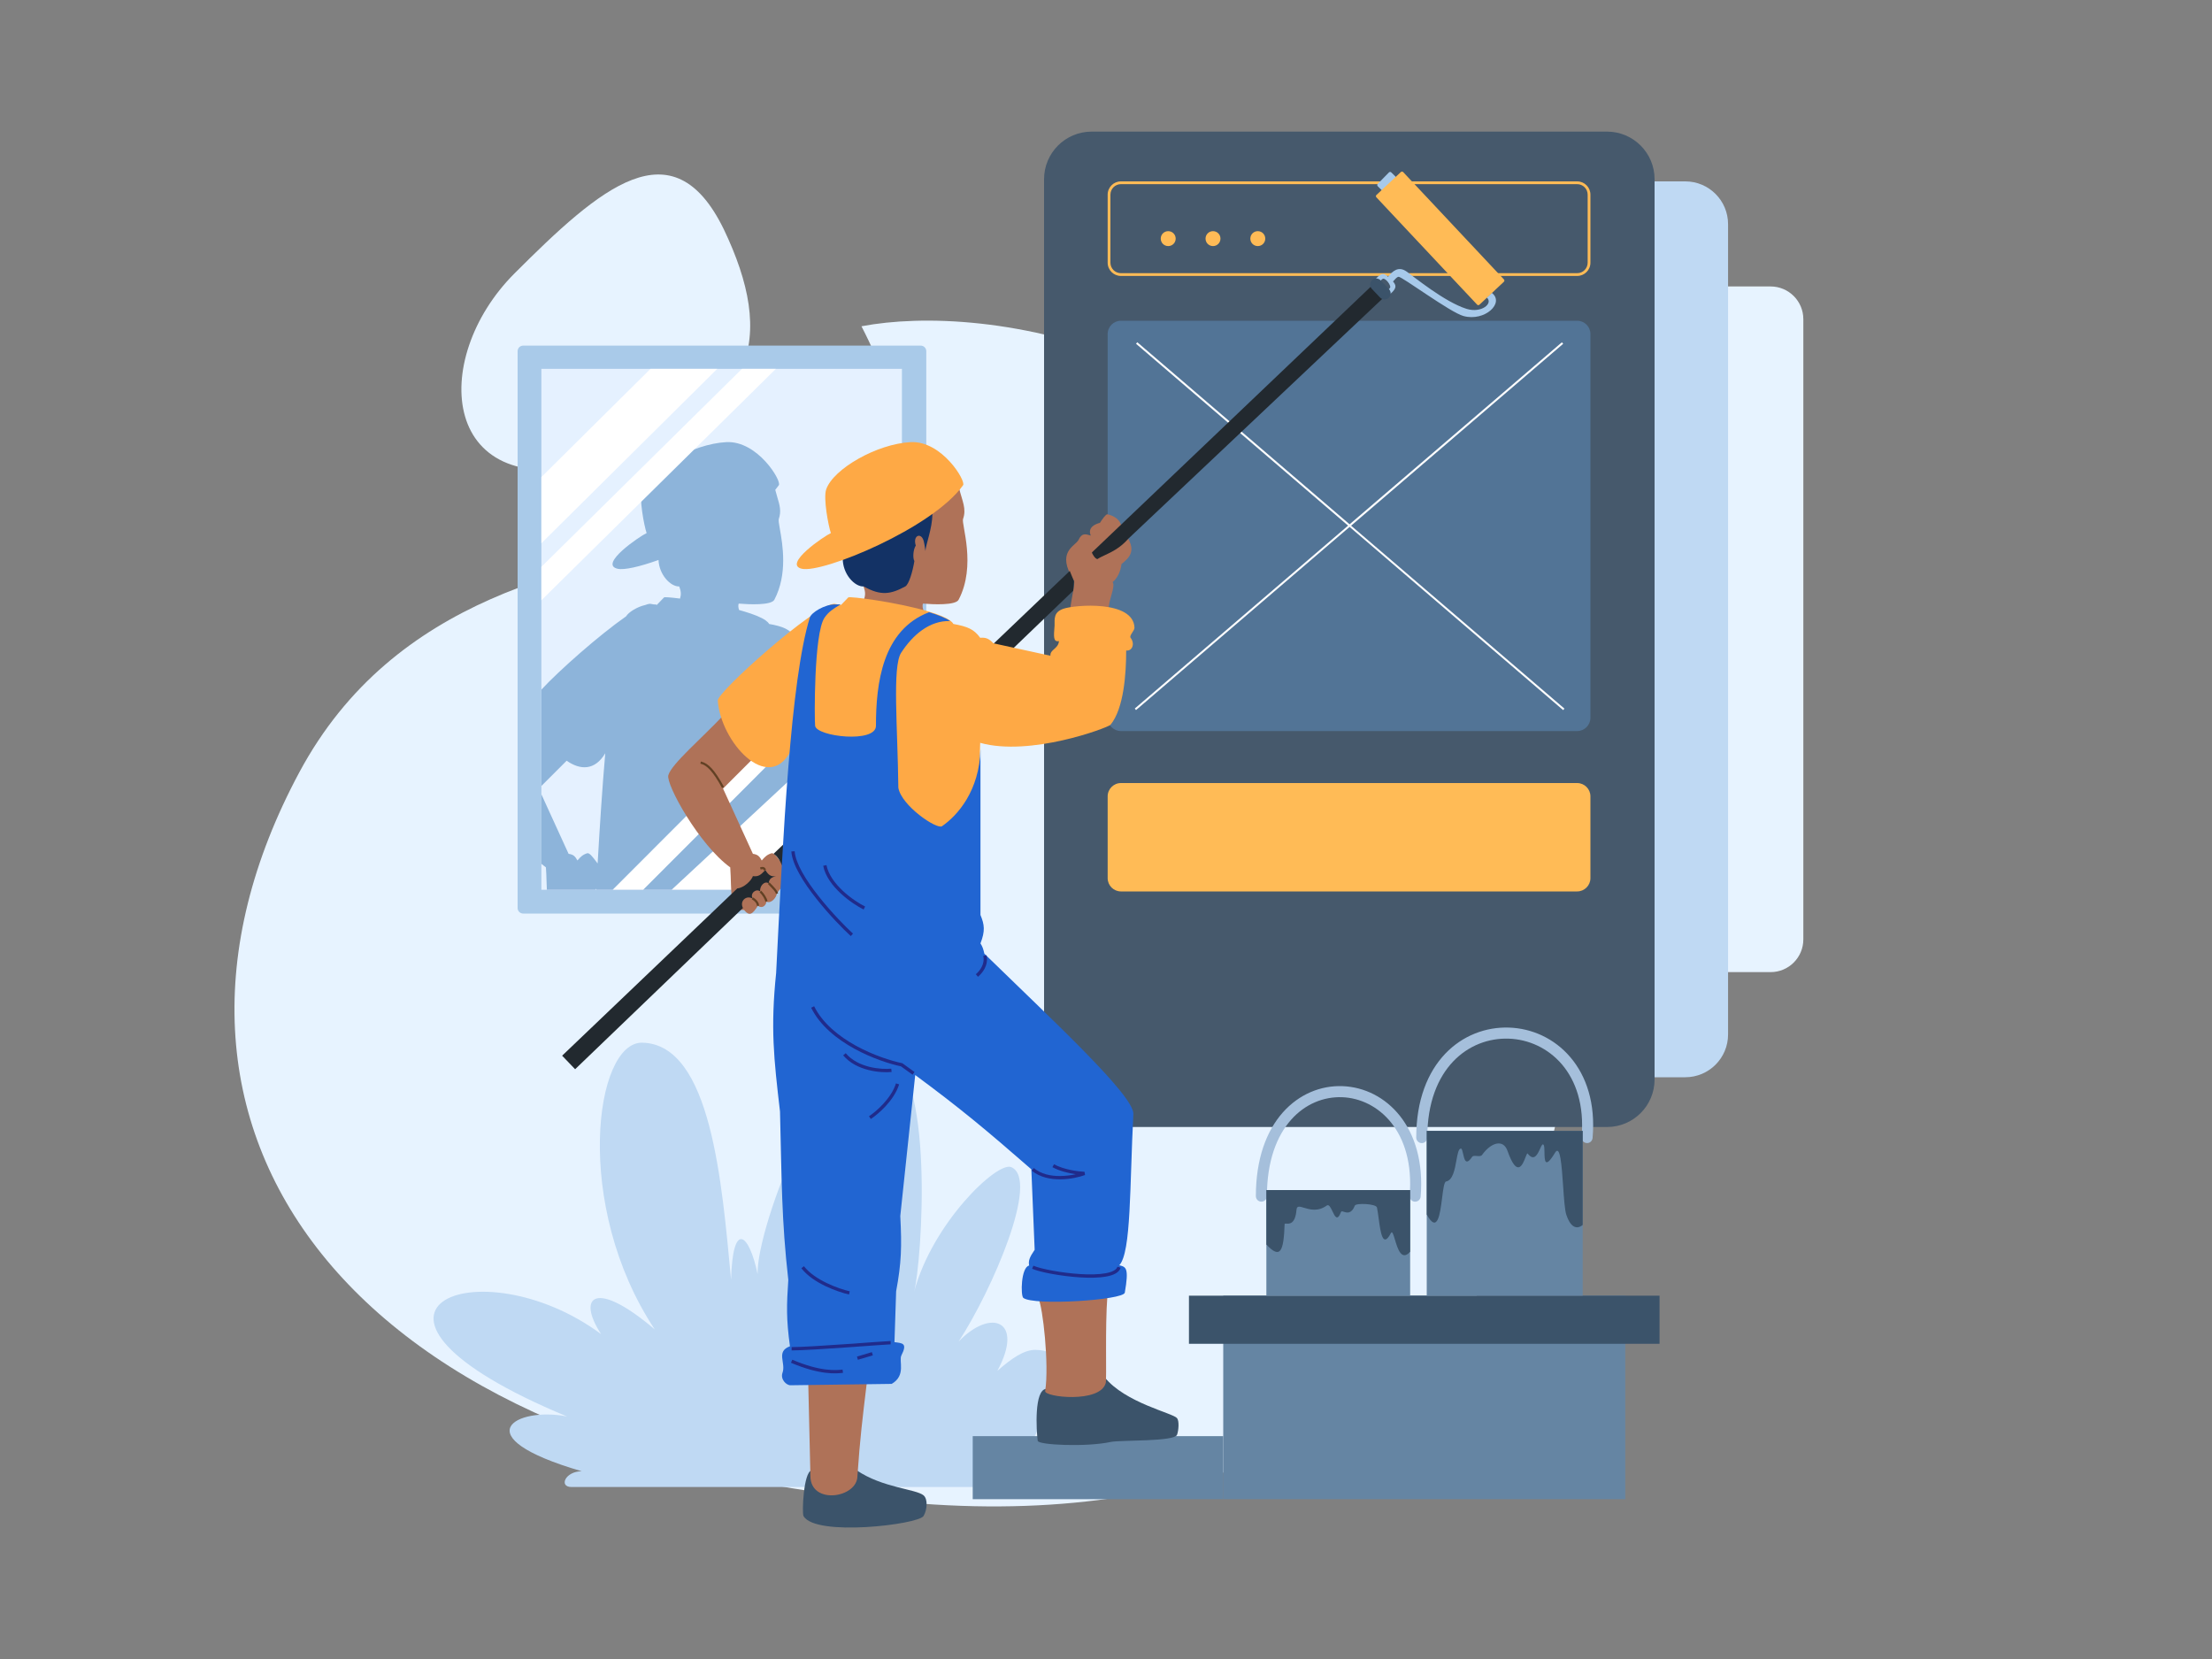 <?xml version="1.0" encoding="utf-8"?>
<!-- Generator: Adobe Illustrator 25.3.1, SVG Export Plug-In . SVG Version: 6.00 Build 0)  -->
<svg version="1.1" id="Layer_1" xmlns="http://www.w3.org/2000/svg" xmlns:xlink="http://www.w3.org/1999/xlink" x="0px" y="0px"
	 viewBox="0 0 4000 3000" style="enable-background:new 0 0 4000 3000;" xml:space="preserve">
<rect x="0" y="0" width="4000" height="3000" fill="#808080" stroke="none"/>
<style type="text/css">
	.st0{fill:#E7F3FF;}
	.st1{fill:#BFD9F3;}
	.st2{fill:#46596C;}
	.st3{fill-rule:evenodd;clip-rule:evenodd;fill:#FFBB56;}
	.st4{fill:#FFBB56;}
	.st5{fill:#527496;}
	.st6{fill:#FFFFFF;}
	.st7{fill:#A9CAE9;}
	.st8{fill:#E5F1FF;}
	.st9{fill:#8DB4DA;}
	.st10{fill-rule:evenodd;clip-rule:evenodd;fill:#FFFFFF;}
	.st11{fill:#AF7258;}
	.st12{fill-rule:evenodd;clip-rule:evenodd;fill:#624124;}
	.st13{fill-rule:evenodd;clip-rule:evenodd;fill:#22292F;}
	.st14{fill:#6585A3;}
	.st15{fill:#3B536A;}
	.st16{fill:#133265;}
	.st17{fill:#FEA945;}
	.st18{fill-rule:evenodd;clip-rule:evenodd;fill:#A5BFDB;}
	.st19{fill:#2165D2;}
	.st20{fill-rule:evenodd;clip-rule:evenodd;fill:#202B8B;}
	.st21{fill:#A7C9EA;}
	.st22{fill-rule:evenodd;clip-rule:evenodd;fill:#3B536A;}
</style>
<g>
	<path class="st0" d="M1085.8,835.5c290-79.5,315.5-227.5,223-421c-92.5-189.5-223-75.5-378.5,80C774.8,650,795.8,915,1085.8,835.5z
		"/>
	<path class="st0" d="M541.3,1396.5c343-639,1319.5-220,1016.5-806.5c219.7-41.7,747.3,22.6,1100.5,613
		c441.5,738,54.5,1595-993,1516C617.8,2640,198.3,2035.5,541.3,1396.5z"/>
	<path class="st0" d="M2501,577.2c0-32.7,26.5-59.2,59.2-59.2h641.6c32.7,0,59.2,26.5,59.2,59.2v1121.5c0,32.7-26.5,59.2-59.2,59.2
		h-641.6c-32.7,0-59.2-26.5-59.2-59.2V577.2z"/>
	<path class="st1" d="M2131,405.4c0-42.7,34.7-77.4,77.4-77.4h839.1c42.8,0,77.4,34.7,77.4,77.4v1465.2c0,42.8-34.7,77.4-77.4,77.4
		h-839.1c-42.8,0-77.4-34.7-77.4-77.4V405.4z"/>
	<path class="st2" d="M1888,324c0-47.5,38.5-86,86-86h932c47.5,0,86,38.5,86,86v1628c0,47.5-38.5,86-86,86h-932
		c-47.5,0-86-38.5-86-86V324z"/>
	<path class="st3" d="M2852,333h-825c-10.5,0-19,8.5-19,19v123c0,10.5,8.5,19,19,19h825c10.5,0,19-8.5,19-19V352
		C2871,341.5,2862.5,333,2852,333z M2027,328c-13.2,0-24,10.7-24,24v123c0,13.3,10.8,24,24,24h825c13.2,0,24-10.7,24-24V352
		c0-13.3-10.8-24-24-24H2027z"/>
	<path class="st4" d="M2003,1440c0-13.2,10.8-24,24-24h825c13.2,0,24,10.8,24,24v148c0,13.2-10.8,24-24,24h-825
		c-13.2,0-24-10.8-24-24V1440z"/>
	<path class="st5" d="M2003,604c0-13.3,10.8-24,24-24h825c13.2,0,24,10.7,24,24v694c0,13.2-10.8,24-24,24h-825
		c-13.2,0-24-10.8-24-24V604z"/>
	<path class="st6" d="M2440.5,952.8L2054.3,1284l-2.3-2.7l385.8-330.8l-383.5-328.9l2.3-2.7l383.9,329.2L2824.4,619l2.3,2.7
		l-383.5,328.9l385.8,330.8l-2.3,2.7L2440.5,952.8z"/>
	<path class="st7" d="M946,625c-5.5,0-10,4.5-10,10v1007c0,5.5,4.5,10,10,10h719c5.5,0,10-4.5,10-10V635c0-5.5-4.5-10-10-10H946z"/>
	<path class="st8" d="M979,667h652v942H979V667z"/>
	<path class="st9" d="M988.9,1609c-0.3-4.9-0.4-10.1-0.6-15.6c-0.2-7.9-0.5-16.3-1.1-24.9c-2.7-2-5.5-4.1-8.2-6.4v-125.7l49.2,107.6
		c9.3,1.3,11.9,4.8,16,12c5.5-6.5,9.5-10.5,17.5-13c4.2-1.3,10,6.6,15.4,13.7c1.2,1.6,2.4,3.2,3.6,4.7c4-69.2,8.4-137.1,13.8-199.3
		c-18.7,31.6-45.4,30.7-69.8,13.5l-45.6,45.6V1247c30.6-33.3,103.7-98.1,153.1-132.5c4.3-7.4,19.9-17.2,34.7-20.5
		c3.4-1.3,6.2-2.1,8.5-2.2l7.2,1.2h4.2c-0.3,0.2-0.6,0.4-0.9,0.5l1.9,0.3l13-13.5c1-0.9,12.2,0,28.9,2.1c2.1-7,2.1-12.6-1.4-21.9
		c-15.7,0.5-36.4-21.1-37.5-47.9c-34.3,12.3-62.2,18.6-74,15.9c-35-8,41-59.5,52.5-64.5c-4.5-13-14-63-8.5-79
		c12.8-37.2,91.8-82.3,152.5-85.5c57-3,101,71,95,78c-2,2.8-4.1,5.5-6.4,8.3c1.2,4.6,2.4,8.8,3.6,12.8v0v0l0,0v0
		c4.4,14.7,7.7,25.8,2.8,39.9c-0.8,2.4,0.3,8.9,2,18.3c4.9,27.9,14.3,81.3-10,127.7c-5.5,10.5-46.5,8.5-64.5,7
		c-1.2,2.9-0.7,7.8,0.7,11.6c3.4,0.9,6.7,1.8,9.8,2.8c16.4,4.9,30.2,10.3,38.1,15.9c3,2.1,5.2,4.3,6.4,6.5
		c25.9,4.7,37.2,9.6,48.5,25c9.6-0.7,14.9,0.7,24,10l103,22.5c-0.5-5.7,2.9-8.7,6.6-12c3.9-3.4,8.1-7.2,8.9-14.5
		c-10.5,2.1-9.6-8.4-8.1-26.6l0.1-0.9c0-1.1,0-2.1,0-3.2v0c-0.1-12.1-0.2-22.2,16-27.8c6.7-2.3,22.7-4.8,41.3-5.4v232
		c-49.7,15.2-131.4,32.8-191.8,15.9l-1,32.3c0.8-6.8,1.4-13.8,1.5-21.2V1609H1078c0-0.7,0.1-1.3,0.1-2l-1.6,2H988.9z"/>
	<path class="st9" d="M1439.7,1344.5v10C1439.8,1351.2,1439.8,1347.9,1439.7,1344.5z"/>
	<path class="st10" d="M1163,1609h-55.1l523.1-523.8v55.2L1163,1609z"/>
	<path class="st10" d="M1390.8,1609h-176.3l416.5-387v163.8L1390.8,1609z"/>
	<path class="st10" d="M979,862.7L1176.3,667h120.7L979,982.4V862.7z"/>
	<path class="st10" d="M979,1025l362.7-358h61.3l-424,418.5V1025z"/>
	<path class="st1" d="M1830,2689h-796.5c-23.5,0-11.5-28.5,18.5-28.5c-216.5-63-118.5-117.5-26.5-99
		c-461-191.5-159.5-312.5,61.5-149c-44.5-68-11-100.5,97-8.5c-148.5-224.2-108.5-520.4-22.5-518.5c124.8,2.8,144,255,160.5,428.5
		c3-109,32.9-82.8,48-10c-2.4-86.7,130.5-430,226.5-404.5s70.3,384,56.6,436c33.2-123.8,149.9-235.5,175.4-225
		c52.9,21.8-35,223.5-95,315.5c57.9-60.8,119.6-38.9,70,53c25-22,48-38.3,69-38C1973,2442.5,1865.3,2589.5,1830,2689z"/>
	<path class="st11" d="M2012,1052.5c5.8,8.7-8.5,34-7.5,53H1935c1.4-21.3,10-50.8,7-55.5c-33.5-53,2.8-62,8.5-74
		c5.9-12.4,12.3-10.6,22-7.5c-6.7-15.5,10-21.5,16.5-23c4.4-6.9,11-16,13.5-15.5c22.5,4.9,30.1,21.7,23.5,36.5l14,7.5
		c13.1,22.9,2.5,34.5-12,46C2026.5,1033,2020.5,1046,2012,1052.5z"/>
	<path class="st11" d="M1208.5,1402c5.5-20.5,61.4-67.6,101-110c0-0.8,35.7,52,53.5,78.5l-55.5,55.5l54,118c9.3,1.3,11.9,4.8,16,12
		c5.5-6.5,9.5-10.5,17.5-13s22.2,28.7,27,24l-1.5,28.5L1405,1615c-1,8.5-10.5,19.5-19,15.5c-1,7.5-8,13-15.5,7.5
		c-9.8,15.4-15.3,19.4-25,7.5c-28.1,2.1-21.9-35.3-25-77C1264,1527.5,1204.1,1418.5,1208.5,1402z"/>
	<path class="st12" d="M1287.4,1390c6.6,7.3,13.6,18,21.8,33l-3.5,1.9c-8.2-15-15-25.3-21.3-32.2c-6.2-6.9-11.9-10.4-17.9-11.8
		l0.9-3.9C1274.5,1378.7,1280.8,1382.7,1287.4,1390z M1380,1571.9c-0.4-0.2-1.5-0.5-4.4,0.5l-1.3-3.8c3.1-1,5.6-1.3,7.5-0.2
		c1.8,0.9,2.7,2.7,3.3,4c0,0.1,0.1,0.2,0.1,0.2l-3.6,1.8C1380.9,1572.7,1380.5,1572.2,1380,1571.9z M1392.5,1602.5
		c-1.2-1.2-2.5-2.6-3.9-4.1l2.9-2.8c1.4,1.4,2.6,2.8,3.8,4c2.9,3,5.2,5.4,6.9,7.5c2.5,3,4.2,5.5,4.8,8.5l-3.9,0.8
		c-0.4-2-1.5-3.9-3.9-6.7C1397.5,1607.7,1395.3,1605.4,1392.5,1602.5z M1380.5,1622.2c-1.9-3.1-4.3-6.2-6.9-8.8l2.8-2.8
		c2.9,2.9,5.5,6.2,7.5,9.6c2,3.3,3.5,6.6,4.1,9.5l-3.9,0.8C1383.6,1628.2,1382.3,1625.3,1380.5,1622.2z M1366.7,1632.4
		c-1.5-2.1-3.9-4.3-7.2-6.2l2-3.5c3.7,2.1,6.6,4.7,8.4,7.3c1.9,2.6,2.9,5.5,2.5,8.2l-4-0.5
		C1368.7,1636.4,1368.2,1634.5,1366.7,1632.4z"/>
	<path class="st13" d="M2500,540l-20.8-22l-504.7,481c0,1.5,5.7,11.8,10,12c3.8-2.6,8.4-4.7,13.7-7.2c12.2-5.7,27.6-12.9,42.3-29.8
		L2500,540z M1934.5,1032.4L1398.8,1544c7.8,5,11.7,12.2,18.2,27.3l523.8-503.2l1.2-17.2L1934.5,1032.4z M1384,1573.3
		c-0.4,0.4-0.7,0.8-1.1,1.1c-6.9,7.1-11.1,11.4-21.4,9.9c-2.5,7.7-16,21.2-28.2,22.2L1016.5,1909l23.5,24.5l303.5-291.6
		c-6.5-12.4,6-23.9,17.6-16.9c-5.6-9.5,6.4-19,13.5-13c-1.2-10,8.1-19.7,15.3-14.7c1.2-8,4.5-10.6,13.5-13
		C1393.9,1586.1,1389.1,1581.6,1384,1573.3z"/>
	<path class="st14" d="M2212,2343h727v368h-727V2343z"/>
	<path class="st15" d="M2150,2343h851v87h-851V2343z"/>
	<path class="st14" d="M1759,2597h453v114h-453V2597z"/>
	<path class="st11" d="M1741.5,938.5c6.5-18.5-1.3-32-7-55c-88.4,30.1-112.6,94.5-173,177c4.4,11.7,3.2,17.5-0.5,27.5l109.5,17
		c-2-4-2.9-10.1-1.5-13.5c18,1.5,59,3.5,64.5-7C1766,1022.5,1738.2,947.9,1741.5,938.5z"/>
	<path class="st15" d="M1876.5,2605.5c-2.5-19-6.7-92.6,15.5-94l105.5-21c37.5,46.5,123.6,64.7,131,74c4,5,3,21.5,0,30
		c-4.5,12.8-103,9.3-120,13C1964.1,2617.1,1877.5,2613,1876.5,2605.5z"/>
	<path class="st15" d="M1670,2704c-14-11.5-74-13.5-120.5-45h-82c-14.5,3-17.6,77-14.5,82.5c21.5,37.9,207.5,15.3,217,0
		C1676.5,2731,1678.4,2710.9,1670,2704z"/>
	<path class="st16" d="M1562,1060.5c-16.5,1-39-23-38-52L1676,907l10,22.5c0.2,25.6-12.5,57-12.5,67c-1.2-6.8-1.3-10.5-3-17.5
		c-4-17-20.5-11.5-14.5,7.5c-5.1,8-5.5,23.5-2.5,28c-3.1,19.1-10,42.5-16.5,46C1611,1074.5,1593.1,1078,1562,1060.5z"/>
	<path class="st11" d="M1890,2515.5c7.5-48-4.5-153-12-166.5c4-3.2,84.7-5,124.5-5.5c-4.4,57-1,150-3,157.5
		C1989.4,2538,1888.3,2526.5,1890,2515.5z"/>
	<path class="st11" d="M1550.5,2669c4.7-68.4,9.2-104.5,17-169c-34.5-20.9-60.2-14.3-105.7-2.6l-0.3,0.1l4,171.5
		C1465.5,2722,1550.5,2709,1550.5,2669z"/>
	<path class="st17" d="M1450,1028.5c-35-8,41-59.5,52.5-64.5c-4.5-13-14-63-8.5-79c12.8-37.2,91.8-82.3,152.5-85.5
		c57-3,101,71,95,78C1686.5,955,1487.5,1037.1,1450,1028.5z"/>
	<path class="st18" d="M2839.8,1911.9c29,34.1,45.6,83.4,40.1,146c-0.5,5.5-5.3,9.6-10.8,9.1s-9.6-5.3-9.1-10.8
		c5.1-58-10.4-101.8-35.4-131.3c-25.2-29.6-60.5-45.5-96.5-46.7c-36-1.2-72.5,12.1-100.2,41.1c-27.6,29-46.9,74.2-46.9,137.8
		c0,5.5-4.5,10-10,10s-10-4.5-10-10c0-67.7,20.7-118.3,52.4-151.6c31.7-33.3,73.9-48.7,115.3-47.3
		C2770.2,1859.5,2810.9,1877.8,2839.8,1911.9z"/>
	<path class="st18" d="M2427.8,1964.1c78.7,3,151.4,74.6,141.2,199.7c-0.4,5.5-5.3,9.6-10.8,9.2c-5.5-0.4-9.6-5.3-9.1-10.8
		c9.5-116-56.9-175.7-122.1-178.1c-33-1.2-66.7,11.9-92.3,40.8c-25.6,28.9-43.7,74.3-43.7,138.1c0,5.5-4.5,10-10,10s-10-4.5-10-10
		c0-67.5,19.2-118,48.7-151.3C2349.3,1978.3,2388.8,1962.6,2427.8,1964.1z"/>
	<path class="st14" d="M2580,2045h282v298h-282V2045z"/>
	<path class="st14" d="M2290,2152h260v191h-260V2152z"/>
	<path class="st17" d="M1534,1080.3l-13,13.5l-12.5-2c-35,2-211.5,159.5-210.5,175c5,74,90.1,169.1,131.5,92
		c127.3,86.5,200.7,126.1,337,172.5l6-188c90.7,25.3,229.5-27,235.5-32.5c24.4-29.3,28.5-93.5,28.5-134.5c10.5,1.5,16.5-11.7,8-23
		c-3-4,7-12.7,7-18c-1.5-50.5-108-41.6-128.5-34.5c-17.6,6.1-16,17.5-16,31l-0.1,0.9c-1.5,18.2-2.4,28.7,8.1,26.6
		c-1.5,14.5-16.5,15-15.5,26.5l-103-22.5c-9.1-9.3-14.4-10.7-24-10c-11.2-15.4-22.6-20.3-48.5-25c-1.2-2.2-3.4-4.4-6.4-6.5
		c-7.9-5.6-21.6-11-38.1-15.9C1623.9,1089.2,1536.8,1077.9,1534,1080.3z"/>
	<path class="st19" d="M1773,1354.5v-10C1773.1,1347.9,1773.1,1351.2,1773,1354.5v300c7.3,17.9,8.7,28.7,0,51.5
		c3.6,5.7,5.1,9.8,7,18.5c123,120,269.5,255.5,269.5,289.5c-6.8,129.3-3.6,250.9-25.5,274h0c12.2,3,17.8,4.4,10,49.5
		c-2.3,13.6-165,24-183.5,9.5c-5.1-4-4.4-55.3,10.5-58.5c-1.6-8.5,0.5-14.7,10-28.5l-6-145.5c-82.3-71.8-128.4-110.2-210-170.5
		l-27,255c2.9,54.7,2.1,84.7-7.5,136l-3,92c14,2,24.1,1.3,12.5,24c-5.1,10,9,36-17.5,51.5l-183,2.5c-8,0-18.6-11.2-14.5-22.5
		c6.6-18-12.5-38.5,13.5-48c-6.8-48.9-6.1-74.7-3-120c-12.3-108.3-11.9-181-15-304.5c-11.3-96.6-17.3-150.8-7-250.5
		c12.5-246.5,25.9-530.3,61-643c2.8-9,26.6-23.3,44.5-23.5h11c-14.1,8.4-21.6,13.3-29,24c-19.5,28.3-18.3,185.5-17,195.5
		c2.5,19.5,110,32,110,0c0-77,11.7-173.3,96-205.4c16.4,4.9,30.2,10.3,38.1,15.9c-37.1-1.1-67.6,25-88.6,57.5
		c-16.2,25-6.2,135.6-5,244c5.3,32.3,69.6,76,79,69.5C1731.3,1474.8,1771.3,1430.2,1773,1354.5z"/>
	<path class="st20" d="M1445.5,1580.3c-8.1-14.5-13.7-28.6-14.5-40.6l6-0.4c0.7,10.7,5.8,23.8,13.7,38.1
		c7.9,14.2,18.5,29.2,29.9,43.6c22.8,28.9,48.5,55.1,61.9,67.3l-4,4.4c-13.6-12.3-39.6-38.8-62.6-68
		C1464.4,1610.2,1453.6,1594.9,1445.5,1580.3z M1520.1,1615.4c-14.5-13.6-27.8-30.7-31.5-49.8l5.9-1.2c3.4,17.3,15.6,33.4,29.7,46.6
		c14.1,13.2,30,23.2,40.2,28.3l-2.7,5.4C1551,1639.3,1534.7,1629,1520.1,1615.4z M1764.6,1761.7c6.7-5.6,16.7-17.6,13.5-33.1
		l5.9-1.2c4,18.9-8.3,32.9-15.5,38.9L1764.6,1761.7z M1545,1896.4c-31.5-17.3-62.2-41.7-78.2-74.1l5.4-2.7
		c15.2,30.8,44.7,54.4,75.7,71.5c31,17,63.2,27.2,83.2,31.4l0.6,0.1l22,15.9l-3.5,4.9l-21-15.1
		C1608.6,1923.9,1576.2,1913.5,1545,1896.4z M1570.5,1934.9c-16.4-4.1-33.6-12.1-45.8-26.5l4.6-3.9c11,13.2,27,20.6,42.6,24.6
		c15.7,3.9,30.8,4.3,39.8,3.4l0.6,6C1602.6,1939.4,1586.8,1939.1,1570.5,1934.9z M1597.4,1995.9c9.6-10.5,18.6-23.2,22.8-36.8
		l5.7,1.8c-4.6,14.8-14.2,28.3-24.1,39.1c-9.9,10.8-20.4,19.1-27.1,23.5l-3.3-5C1577.7,2014.4,1587.8,2006.4,1597.4,1995.9z
		 M1906,2105.4c17.4,9.7,44,13.1,55.2,13.6l0.9,5.8c-10.1,3.7-26.9,7.7-44.8,7.8c-17.8,0.1-37.1-3.6-51.7-15.8l3.9-4.6
		c13,11,30.7,14.6,47.8,14.4c10-0.1,19.8-1.4,28-3.2c-13-1.9-29.6-5.8-42.2-12.8L1906,2105.4z M1901.9,2303.6
		c-15.3-2.8-28.3-6.2-35.6-9.3l2.4-5.5c6.7,2.9,19.1,6.1,34.4,8.9c15.2,2.8,32.9,5.1,50,6.2c17.1,1.1,33.5,0.8,45.9-1.4
		c6.2-1.1,11.4-2.7,15.1-4.8c3.7-2.1,5.8-4.4,6.6-7l5.8,1.7c-1.4,4.6-4.9,8.1-9.4,10.6c-4.5,2.5-10.4,4.3-16.9,5.4
		c-13.2,2.4-30.1,2.6-47.4,1.5C1935.3,2308.8,1917.3,2306.4,1901.9,2303.6z M1492.7,2325.7c-16.3-7.8-33-18.6-43.6-32.3l4.7-3.7
		c9.8,12.7,25.5,22.9,41.5,30.6c15.9,7.7,31.7,12.6,41.3,14.8l-1.3,5.8C1525.3,2338.6,1509.1,2333.5,1492.7,2325.7z M1531.5,2436.5
		c-39.5,2.8-82.6,5.5-100,5.5v-6c17.1,0,60-2.7,99.6-5.5c15-1,29.5-2.1,41.9-3c4-0.3,7.7-0.6,11.2-0.8c14.3-1,24.4-1.7,26.3-1.7v6
		c-1.6,0-11.3,0.7-25.9,1.7c-3.5,0.2-7.2,0.5-11.2,0.8C1561,2434.4,1546.5,2435.4,1531.5,2436.5z M1578.4,2450.9
		c-6,1.8-19.8,6-27.1,8l-1.6-5.8c7.2-2,20.9-6.1,26.9-8L1578.4,2450.9z M1524.4,2482.5c-12.5,1.6-42,4-94.1-18.2l2.4-5.5
		c51,21.8,79.4,19.2,90.9,17.8L1524.4,2482.5z"/>
	<path class="st21" d="M2543.5,491c-14.6-10.3-25-1-33.5,9.5c-7.7-7.4-12.5-6.7-22,3.5l6,6.5c2.3-2.8,5.1-6,7-6.5
		c3.4-0.9,11.3,7,13,14c0.4,1.7-0.5,3.5-4.5,6.5l4,7.5c14-11.5,10.5-17,5.5-23c3.6-3.7,6.5-7.9,10-8.5c5.5-1,93.5,64.5,117.5,71
		c38.6,10.5,75-24,51-42l-9,8.5c12.4,10.5-9.6,28.9-36.5,20.5C2612.4,546.1,2557.2,500.7,2543.5,491z"/>
	<path class="st15" d="M2481,506.6c4.4-4.2,11.4-4,15.6,0.4l15.1,15.9c4.2,4.4,4,11.4-0.4,15.6l0,0c-4.4,4.2-11.4,4-15.6-0.4
		l-15.1-15.9C2476.4,517.7,2476.6,510.8,2481,506.6L2481,506.6z"/>
	<path class="st21" d="M2491.4,336.8c-1.2-1.2-1.2-3.1-0.1-4.2l20.3-20.8c1.2-1.2,3.1-1.2,4.2-0.1l7.7,7.5c1.2,1.2,1.2,3.1,0,4.2
		l-20.3,20.8c-1.2,1.2-3.1,1.2-4.2,0.1L2491.4,336.8z"/>
	<path class="st4" d="M2533.2,311.1c1.2-1.1,3.1-1.1,4.2,0.1l182.2,194.1c1.1,1.2,1.1,3.1-0.1,4.2l-44.2,41.5
		c-1.2,1.1-3.1,1.1-4.2-0.1l-182.2-194.1c-1.1-1.2-1.1-3.1,0.1-4.2L2533.2,311.1z"/>
	<path class="st22" d="M2290,2250.5V2152h260v111.5c-15.7,17.8-22.8-5.9-27.6-22.1c-2.8-9.3-4.8-16.2-7.4-11.3
		c-14.6,28-18.6-1.7-22-27.2c-1-7.2-1.9-14.1-3-19.3c-1.5-7-38-8.5-40-3.5c-6.1,15.6-14.5,12.9-19.9,11.2c-2.6-0.8-4.5-1.4-5.1,0.3
		c-6.7,17.4-11,8.3-15.4-1c-3.2-6.7-6.4-13.6-10.6-10.5c-16,11.5-30.8,7-41,3.9c-7.9-2.4-12.9-3.9-13.5,3.6
		c-2.2,26.2-12.9,25.4-18.3,25.1c-1.9-0.1-3.2-0.2-3.2,0.9C2321.3,2263.4,2315.2,2277.5,2290,2250.5z"/>
	<path class="st22" d="M2862,2215.1c-12.2,9.9-22.8,1.9-29.5-18.1c-2.9-8.6-4.4-30.2-5.9-52.5c-2.6-36.9-5.2-75.5-14.6-60
		c-18.7,30.9-18.9,13.8-19.1-0.9c-0.1-5.8-0.2-11.1-1.4-13.1c-2-3.3-3.9,1-6.5,6.7c-4.5,9.9-10.8,23.9-22.5,8.8
		c-0.9-1.1-2.1,2.1-3.8,6.5c-5.2,13.5-15,38.7-32.7-11.5c-7.6-21.5-29.5-15.5-46,7.5c-1.8,2.5-5.7,2.2-9.4,1.9
		c-3.6-0.3-7.1-0.6-8.6,1.6c-11.3,17-14.1,4.4-16.3-5.7c-1.1-4.9-2-9.1-3.7-9.3c-4.4-0.4-6.2,9.4-8.3,21.1
		c-2.9,16.2-6.5,36.3-18.7,38.4c-3.5,0.6-5.3,14.2-7.2,29.6c-3.7,29.4-8.3,65.3-27.8,30.2V2045h282V2215.1z"/>
	<path class="st4" d="M2126,431.5c0,7.5-6,13.5-13.5,13.5s-13.5-6-13.5-13.5s6-13.5,13.5-13.5S2126,424,2126,431.5z"/>
	<path class="st4" d="M2207,431.5c0,7.5-6,13.5-13.5,13.5s-13.5-6-13.5-13.5s6-13.5,13.5-13.5S2207,424,2207,431.5z"/>
	<path class="st4" d="M2288,431.5c0,7.5-6,13.5-13.5,13.5s-13.5-6-13.5-13.5s6-13.5,13.5-13.5S2288,424,2288,431.5z"/>
</g>
</svg>
